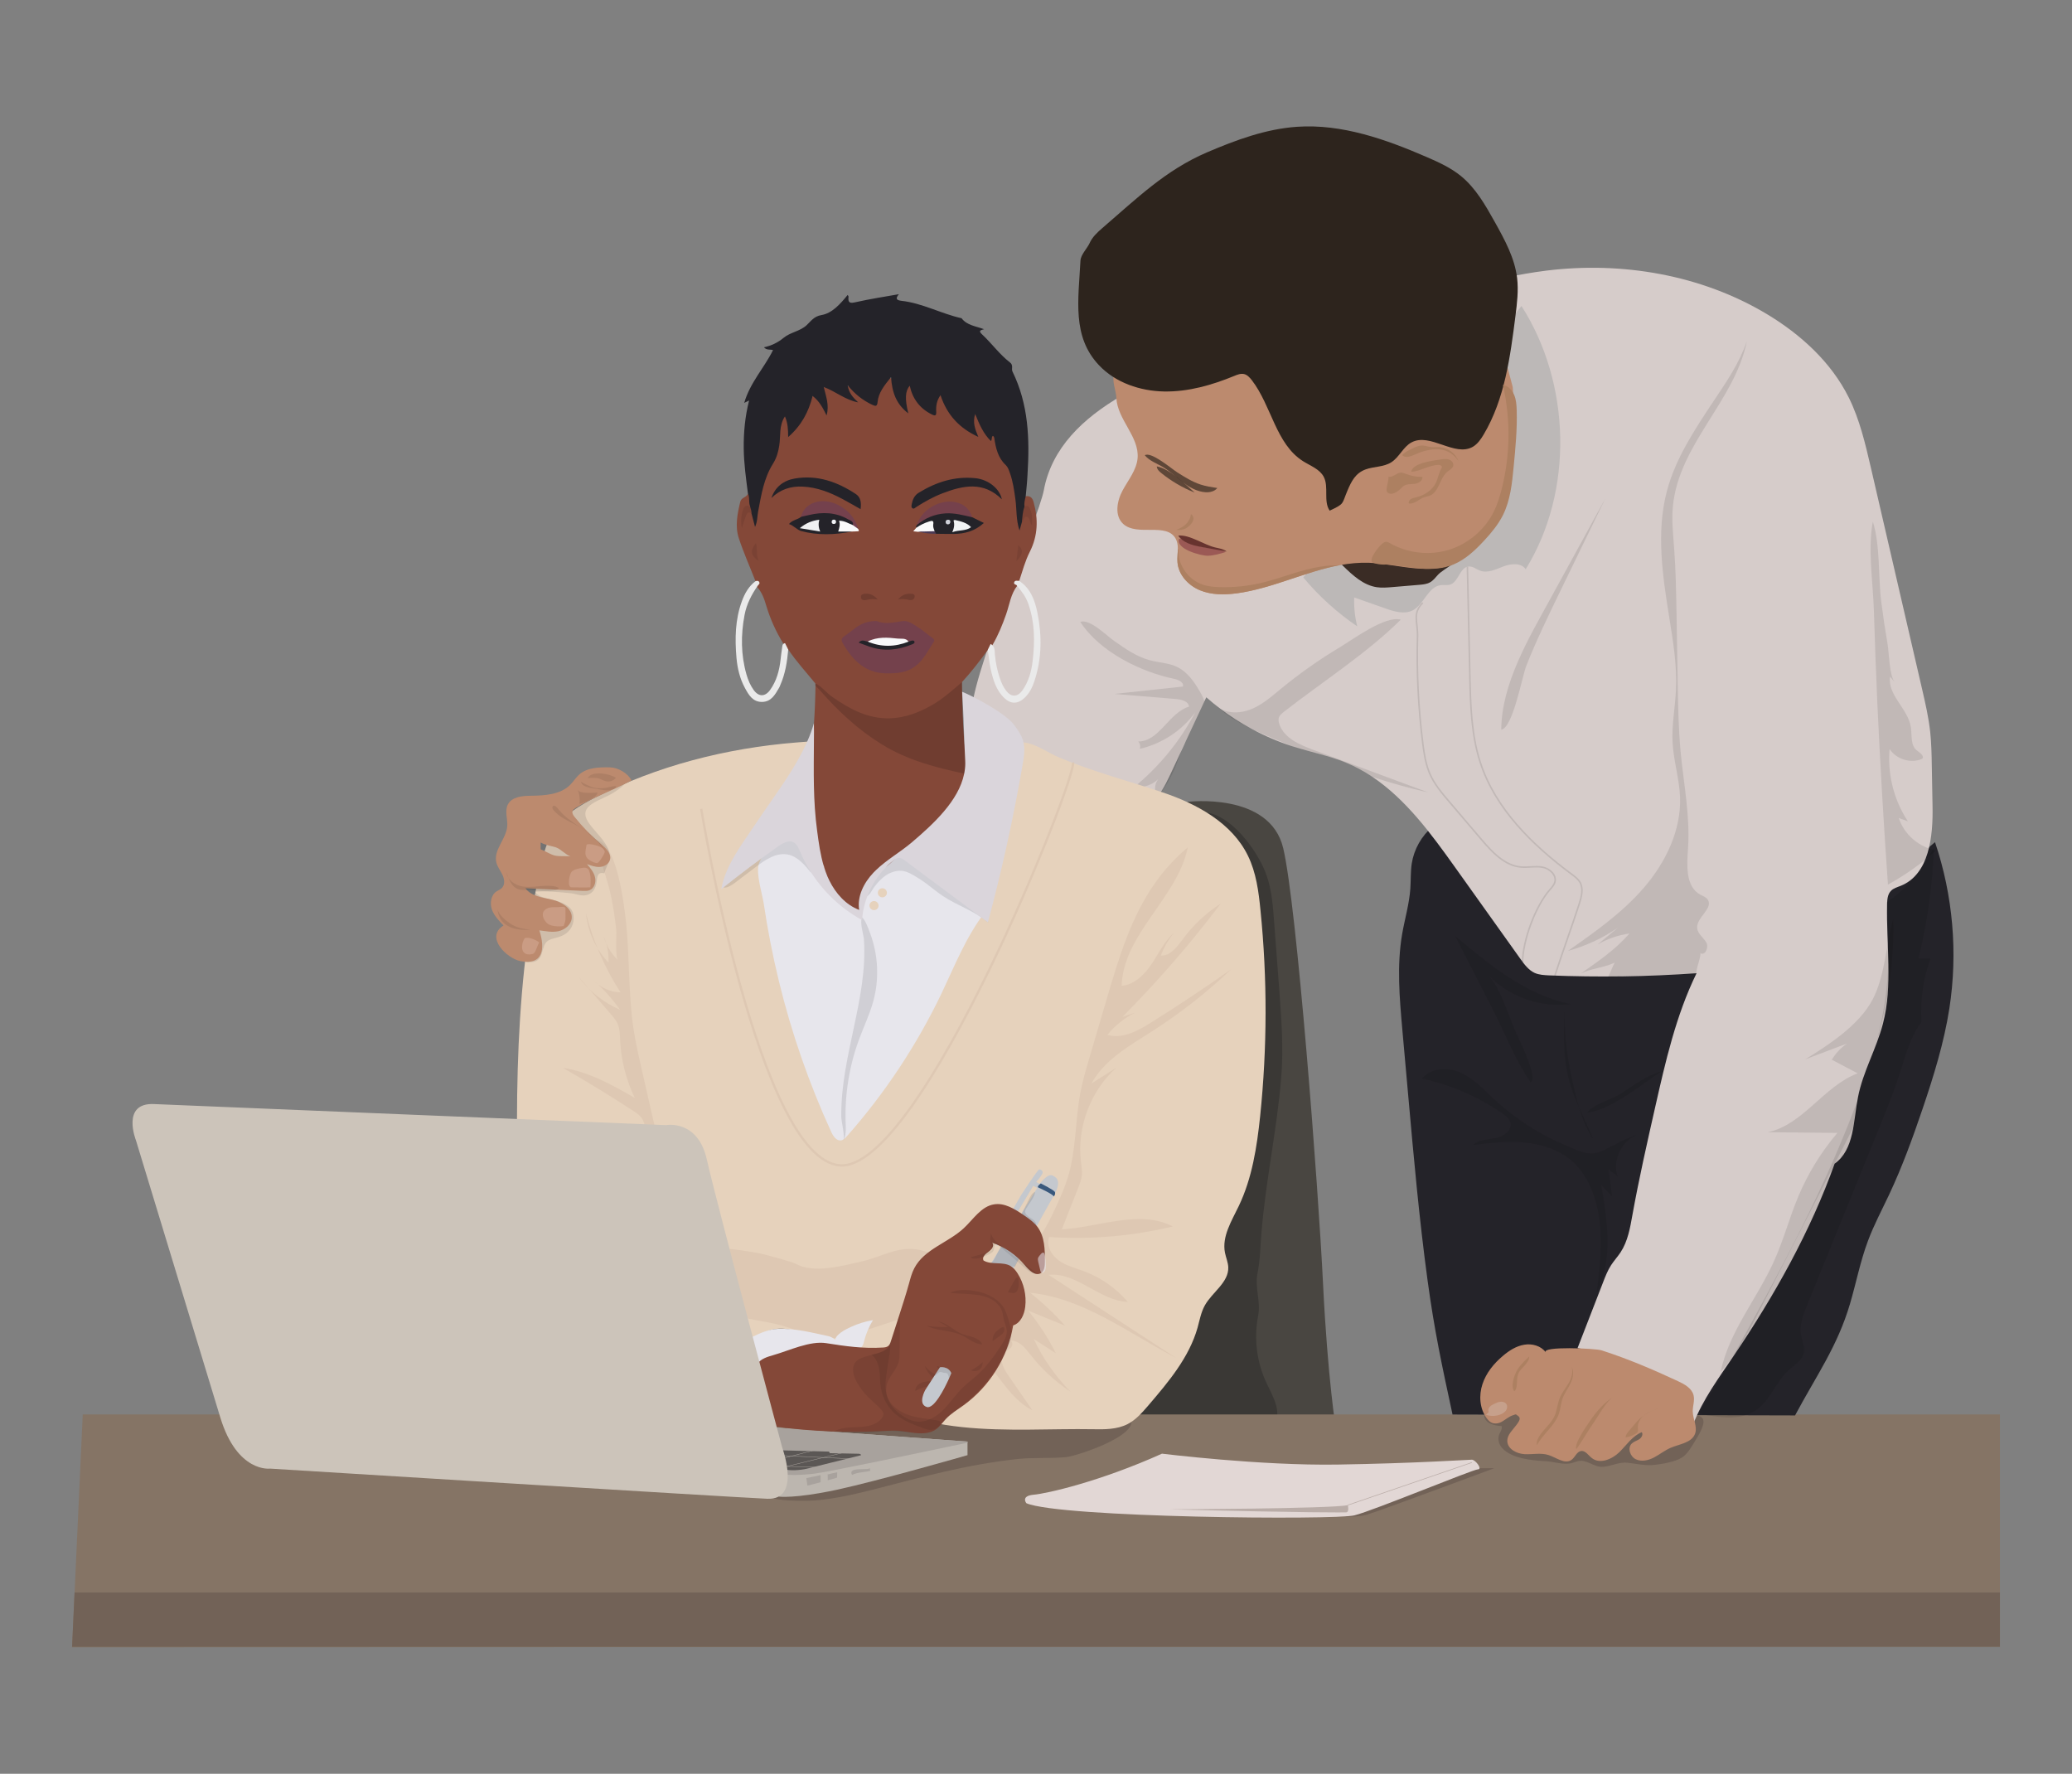 <?xml version="1.0" encoding="utf-8"?>
<!-- Generator: Adobe Illustrator 24.0.1, SVG Export Plug-In . SVG Version: 6.00 Build 0)  -->
<svg version="1.1" xmlns="http://www.w3.org/2000/svg" xmlns:xlink="http://www.w3.org/1999/xlink" x="0px" y="0px"
	 viewBox="0 0 2509.3 2147.7" style="enable-background:new 0 0 2509.3 2147.7;" xml:space="preserve">
<rect x="0" y="0" width="2509.3" height="2147.7" fill="#808080" stroke="none"/>
<style type="text/css">
	.st0{fill:#494641;}
	.st1{fill:#3A3835;}
	.st2{fill:#857465;}
	.st3{fill:#726257;}
	.st4{fill:#E2D7D5;}
	.st5{opacity:0.36;fill:#726257;}
	.st6{opacity:0.36;fill:none;stroke:#726257;stroke-width:0.748;stroke-miterlimit:10;}
	.st7{fill:#242329;}
	.st8{fill:#D6CCCA;}
	.st9{fill:#BC8A6E;}
	.st10{opacity:0.1;}
	.st11{fill:none;}
	.st12{opacity:0.1;fill:none;stroke:#000000;stroke-width:1.862;stroke-miterlimit:10;}
	.st13{fill:#BCB8B7;}
	.st14{fill:#3A2C25;}
	.st15{fill:#2D241D;}
	.st16{opacity:0.65;fill:#2D241D;}
	.st17{fill:#AD8061;}
	.st18{fill:#9B5955;}
	.st19{fill:#67332F;}
	.st20{opacity:0.23;fill:#E7E6EC;}
	.st21{fill:#E6D2BC;}
	.st22{fill:#E7E6EC;}
	.st23{fill:#844838;}
	.st24{fill:#703D30;}
	.st25{fill:#EAEAEA;}
	.st26{fill:#74414C;}
	.st27{fill:#74414D;}
	.st28{fill:#75414C;}
	.st29{fill:#F9F9F9;}
	.st30{fill:#FAFAFA;}
	.st31{fill:#7A4234;}
	.st32{fill:#4B3A55;}
	.st33{fill:#F9F9FA;}
	.st34{fill:#F0F1F2;}
	.st35{fill:#F1F3F6;}
	.st36{fill:#F2F3F4;}
	.st37{fill:#D0D1D9;}
	.st38{fill:#DEC8B3;}
	.st39{fill:#C4C8CE;}
	.st40{fill:#39587C;}
	.st41{fill:#BCB6AF;}
	.st42{fill:#A8A29D;}
	.st43{fill:#5B5755;}
	.st44{fill:none;stroke:#A8A29D;stroke-width:0.466;stroke-miterlimit:10;}
	.st45{opacity:8.000000e-02;}
	.st46{opacity:0.55;fill:#E7E6EC;}
	.st47{fill:none;stroke:#DEC8B3;stroke-width:2.793;stroke-miterlimit:10;}
	.st48{fill:#CCC4BA;}
	.st49{fill:#DAD5DB;}
	.st50{fill:#E6D2BD;}
	.st51{opacity:0.35;fill:#E6BDAD;}
</style>
<g id="BG">
</g>
<g id="Femme">
</g>
<g id="Main">
	<g>
		<path class="st0" d="M1437.9,970.9c0,0,99.7-12.5,116.1,55.9c16.4,68.4,42.6,410.6,48.3,528.1c5.6,113.8,15.5,175.1,15.5,175.1
			l-279.6,0.3L1437.9,970.9z"/>
		<path class="st1" d="M1534.1,1060.5c6.1,17.7,7.5,36.6,8.9,55.2c2,26.9,4.1,53.8,6.1,80.7c2.7,36.3,5.5,72.7,2.5,108.9
			c-5.3,63.2-18.7,123.9-23.9,187.1c-1.4,16.5-1.5,33.1-4.8,49.4c-3.5,17.4,4.2,33.9,0.8,51.3c-5.5,28-1.6,57.7,11,83.3
			c7.9,16,18.8,36.3,7,49.7c-5.7,6.5-38.5,8.4-47,9.9c-38.5,6.5-77.7,9.1-116.8,7.9c-5.5-0.2-11.2-0.5-16.2-2.9
			c-6.1-3.1-10.3-9.1-13.3-15.2c-12.5-25.1-11.3-55-4.3-82.1c7.1-27.1,19.6-52.4,29.5-78.6c26.5-70.2,33.3-146.1,39.4-220.8
			c7.5-92.1,14.2-184.2,20.1-276.4c1.5-24.1-8.6-94,32.8-83.2C1495.8,992.4,1524.9,1033.5,1534.1,1060.5z"/>
		<polygon class="st2" points="100.2,1712.6 2422,1712.6 2422,1993.9 87.3,1994.6 		"/>
		<path class="st3" d="M1797.4,1712c-0.8,11.4,12.2,14.2,21.2,14.7c0.9,5.1-2.6,7.6-3.6,12.1c-1.2,5.4,0.8,10.7,4.3,14.6
			c11.3,12.6,36.5,15,52.4,15.8c8.8,0.4,17.2,3.4,26.2,3.1c5.3-0.2,8.2-1.9,12.9-3.1c11-2.8,19,7.6,30.6,6.8
			c10.3-0.7,19.4-6.2,30-4.9c10.9,1.3,21.6,3.9,33,2.5c9.4-1.1,24.1-3.6,32.4-8.7c6.4-3.9,11.9-13.3,15.7-19.6
			c4-6.8,15.1-23.3,8.4-29c-5.6-4.8-16.9-2.3-23.8-2.3c-38.4,0-76.6,0.2-114.9-1.7c-27.3-1.3-54.4-8.1-81.8-8
			C1826.2,1704.1,1808.8,1706.6,1797.4,1712z"/>
		<polygon class="st3" points="2422,1993.9 87.3,1993.9 90.3,1928.2 2422,1928.2 		"/>
		<path class="st3" d="M1290.9,1764.3c-19.6,1.8-39.3,0.2-58.9,2.3c-62.4,6.8-114.6,21.7-175.5,37.2c-23.4,6-55,13.1-79.1,13.3
			c-31.4,0.2-60.1-0.7-78-26.6c18.6-24.4,55.7-24,80.6-41.9c9.1-6.6,16.4-15.5,25.9-21.6c13-8.4,28.9-10.8,44.3-12.6
			c64.8-7.9,130.2-11.2,195.5-9.8c22.5,0.5,99.5-6.2,118.3,7.1C1394.8,1733.4,1304.9,1763,1290.9,1764.3z"/>
		<path class="st3" d="M1779.6,1777.7h30.1c0,0-143.7,53.5-154.7,56.4c-11,2.9-25.7,2.2-25.7,2.2l146.6-60.1"/>
		<path class="st4" d="M1407.2,1760.1c0,0,118.8,14.7,212.6,13.2c93.8-1.5,158.3-5.9,162.7-5.9c4.4,0,13.2,11.7,7.3,11.7
			c-5.9,0-126.1,49.8-149.5,55.7c-23.5,5.9-356.3,2.9-397.3-14.7c0,0-7.3-8.8,8.8-10.3C1267.9,1808.4,1332.4,1793.8,1407.2,1760.1z"
			/>
		<path class="st5" d="M1416,1827.5c0,0,197.9-0.7,216.3-5.1c0,0,2.2,8.8-2.2,8.8C1625.7,1831.2,1589,1831.9,1416,1827.5z"/>
		<line class="st6" x1="1632.3" y1="1822.4" x2="1782.5" y2="1770.8"/>
		<path class="st7" d="M2173.9,1713.8c25.5-47.8,51.3-83.3,66.6-135.3c7.4-25.2,12.4-51.2,21.6-75.8c7.2-19.4,17-37.7,25.8-56.4
			c15.8-33.6,28.5-68.5,40.4-103.6c13.5-39.8,26-80.1,32.5-121.7c10.4-67.2,4.4-136.9-17.4-201.3c-55.6,48.1-122.5,80.8-188.6,113.1
			c-19,9.3-38.2,18.6-58.7,24.2c-19.3,5.3-39.4,7.1-59.4,8.8c-25.7,2.3-51.3,4.6-77,6.8c-28.5,2.5-58.5,4.8-84.4-7.3
			c-24-11.2-40.9-33.1-56.9-54.3c-27.8-36.8-55.5-73.5-83.3-110.3c-13.5,11.3-22.7,27.6-25.4,44.9c-1.5,10-1,20.2-1.7,30.4
			c-1.3,18.5-6.7,36.5-9.9,54.8c-6.6,38.2-3.2,77.3,0.2,115.9c2.3,26.1,4.7,52.2,7,78.3c6.7,75.3,13.4,150.6,23.6,225.5
			c8.3,61,17.2,102,30.2,162.2L2173.9,1713.8z"/>
		<path class="st8" d="M2302,1072.5c-4.2,1.7-8.9,2.9-12,6.2c-4,4.1-4.5,10.4-4.6,16.1c-1.3,48.5,7.2,98-5.1,144.9
			c-7.9,30.2-24.1,57.8-30.1,88.4c-5.7,28.9-4.4,63.9-28.4,80.9c-29.1,81.9-73.2,160.2-121.9,232.2c-18.1,26.8-37.7,53.2-49.4,83.4
			c-5.5-28.4-27.9-51.2-53.5-64.6c-25.6-13.4-58-22.5-86.5-27.7c10.3-26.6,20.7-53.3,31-79.9c2.7-7,5.5-14.2,9.6-20.5
			c3.5-5.4,7.9-10.2,11.5-15.6c8.8-13.4,11.6-29.7,14.4-45.5c7.9-43.7,17.7-86.9,27.5-130.2c12.5-55.3,25.2-111.2,50.1-162.2
			c-59.4,4.2-119.1,5-178.6,2.6c-5.9-0.3-12.1-0.6-17.5-3c-7.3-3.4-12.4-10.2-17.1-16.8c-26.4-37-52.8-74-79.2-111
			c-28.8-40.4-59.6-82.4-100.2-109.6c-10.1-6.8-20.8-12.6-32.2-17.3c-20-8.2-41.5-12.4-62.1-18.9c-1-0.3-2-0.6-3-0.9
			c-17-5.5-33.5-12.6-49.3-21.2c-13.1-7.1-25.6-15.2-37.5-24.1c-5.8-4.4-11.5-9-17-13.9c-0.8,1.6-1.5,3.3-2.3,4.9
			c-7.4,15.9-14.8,31.8-22.3,47.7l-6.8,14.7c-3.3,7-6.5,14-9.8,21c-5.2,11.1-10.4,22.3-17.7,32c-0.8,1.1-1.6,2.2-2.5,3.2
			c-12,14.5-28.7,24.3-46.3,30.8c-20-41.3-82.9-24.8-93.1-69.5c-13.3-58.7-69.4-4.9-82.7-63.6c-7.3-32.1,80.8-239.5,86.7-271.8
			c18.9-102.5,150.8-143.9,248.7-179.7c43.7-16,89.2-26.7,134.5-37.3c42.1-9.8,84.2-19.7,126.2-29.5c32.8-7.7,65.6-15.3,99-19.5
			c91.7-11.4,187.8,5,267.1,52.5c41.2,24.7,78.2,58.4,99.5,101.4c13.1,26.5,19.9,55.7,26.6,84.5c20.7,89.3,41.3,178.7,62,268
			c4,17.3,8,34.6,9.9,52.3c1.4,13.3,1.7,26.7,1.9,40c0.3,16.5,0.6,32.9,0.9,49.4C2341.2,1012.8,2336.4,1058.6,2302,1072.5z"/>
		<path class="st9" d="M1872,1637.4c-5.7-7.9-16.6-10.9-26.2-9.2c-9.6,1.6-18.2,7.1-25.6,13.4c-11,9.2-20.4,20.7-24.9,34.4
			c-4.5,13.6-3.4,29.5,5.1,41.1c2.1,2.9,4.8,5.6,8.3,6.2c11.1,2,16-9.3,27.2-10.5c6.8,3.3,5.1,6.4,0.6,12.5
			c-4.5,6.1-11.1,11.7-11.1,19.3c0.1,9.8,11.3,15.6,21,16.1s19.8-1.9,29.1,1.1c9.5,3.1,19.8,11.6,27.8,5.7
			c4.3-3.2,6.2-9.8,11.4-10.6c5.3-0.8,8.8,5.2,13.1,8.5c9.6,7.7,24.2,1.6,33.1-6.9c8.8-8.6,15.9-19.8,27.4-24.4
			c1.9,2.8-0.3,6.8-3.2,8.6s-6.4,2.7-8.9,5.1c-5.6,5.3-2.1,15.8,4.9,19.1c7,3.3,15.4,1.3,22.2-2.3c6.8-3.6,12.9-8.6,20-11.6
			c10.8-4.6,25.4-6,29.5-17c3.1-8.6-2.6-17.8-2.8-27c-0.1-6.6,2.6-13.2,1-19.6c-2.1-8.5-10.8-13.3-18.7-17
			c-30.1-14-61.1-27.3-92.7-37.4C1931.8,1632.5,1866.5,1629.8,1872,1637.4z"/>
		<path class="st10" d="M1458.7,849.2c-7.4,15.9-14.8,31.8-22.3,47.7c-2.9,4.5-5,9.5-6.8,14.7c-1.3,3.8-2.6,7.6-3.9,11.3
			c-5.5,15.1-13.5,29.3-23.5,41.9c0,0-0.1-0.1-0.1-0.1c-4.7-6.1-4.2-15.4,0.6-21.3c-7.7,7.3-18.7,10.9-29.2,9.6
			c30.4-24.8,55.7-55.8,74-90.5c-16.1,22.1-40.4,38.1-67.2,44.2c1.2-3,0.4-6.7-1.9-8.9c25.5,0.2,37.2-35,61.6-42.2
			c-0.7-6.5-9-8.6-15.6-9.2c-24.9-2.1-49.8-4.1-74.8-6.2c27.6-3,55.2-5.9,82.8-8.9c1.9-4.7-4.6-8-9.5-9.1
			c-41.3-8.5-91-32.8-114.6-69.2c11.6-4,31.1,16.1,40.8,22.9c13.5,9.5,27.3,19.2,43.3,23.5c11.2,3,23.2,3.2,33.5,8.3
			c11.5,5.7,19.5,16.6,26,27.6C1454.6,839.7,1457.1,844.4,1458.7,849.2z"/>
		<path class="st10" d="M1729.5,959.4c-22.8-5-45.2-11.4-67.4-18.7c-10.1-6.8-20.8-12.6-32.2-17.3c-20-8.2-41.5-12.4-62.1-18.9
			c-1-0.3-2-0.6-3-0.9c-6.9-2.9-13.8-5.7-20.6-8.6c-9.6-4-19.2-8.1-28.6-12.6c-15.3-7.3-29.8-15.8-42.1-27.3c1.5,1.2,3,2.3,4.7,3.2
			c10.9,6,25,5.2,36.8,0.5c13.5-5.4,24.7-15.3,35.9-24.5c22.5-18.6,46.4-35.4,71.4-50.4c16.2-9.7,55.5-39,74.1-33.6
			c-41.8,41.4-95.2,75.3-141.7,111.7c-2.3,1.8-4.7,3.7-5.7,6.4c-1.1,2.8-0.5,6,0.5,8.9c5.9,16.4,24.1,24.3,40.4,30.4
			C1636.3,924.8,1682.9,942.1,1729.5,959.4z"/>
		<path class="st11" d="M2032.7,984.7c0-0.6,0-1.2,0-1.8"/>
		<path class="st10" d="M2074.7,486.5c-22.6,33.9-45.6,68.7-56,108.1c-13.2,50-5.2,102.8,3,153.9c4.6,28.7,9.4,57.6,8,86.7
			c-1,21.4-5.3,42.8-4.1,64.2c1.2,21.9,8.1,43.3,9,65.2c1.7,40.2-17.1,79.1-43.3,109.7s-59.5,54-92.5,77.1c21.5-5.9,42-15.4,60.4-28
			c-8.1,6.7-16.2,13.4-24.3,20.1c11.8-6.8,25-11.3,38.5-13.2c-18.6,20.8-35.9,32.1-58.7,48.3c14.8-6.8,26-6.3,40.8-13
			c-2.8,4.8-5.6,13.2-8.4,18c38.7-4.6,68.7-0.3,107.5-4.9c-1.4-4,5.9-20.6,4.5-24.6c5.8,3.6,10.8-7.1,7.3-13
			c-3.4-5.9-10.2-10.2-11-17c-1.5-13.2,20.5-24.5,12.5-35.2c-2.1-2.9-5.8-4-8.9-5.7c-17.9-9.9-16.1-35.6-14.7-56
			c2.7-39.1-5.3-78.1-9-117.1c-2.5-27.1-3-54.3-3.5-81.4c-0.1-6.4-0.2-12.9-0.3-19.3c-0.4-21.9-0.8-43.8-1.1-65.6
			c-0.5-26.6-0.9-53.2-2.9-79.7c-1.2-16.7-3.1-33.5-1.6-50.2c6.8-75.8,74.8-127.7,89.7-200.9
			C2106.2,440.1,2090.9,462.2,2074.7,486.5z"/>
		<path class="st10" d="M2286.4,1071.1c21-11.6,40.7-25.5,58.5-41.5c-20.7-3.5-38.9-19.2-45.4-39.1c3.7,1.3,7.3,2.6,11,3.9
			c-16.9-25.6-24.8-57-22.1-87.5c8.1,12.5,25.7,17.9,39.4,11.9c3.3-3.2-2.7-7.3-6.3-10.1c-8.1-6.1-5.8-18.5-7.4-28.5
			c-3.4-22.1-28.6-38.8-25.1-61c1.9,2.3,3.8,4.7,5.7,7c-6.7-8.2-6.9-35.4-8.7-46c-2.9-16.8-5.4-33.7-7.6-50.7
			c-4-30.7-1.1-69.3-10.3-97.9c-6.4,33.5,0.3,74,1.3,108.3c1.1,36.9,2.5,73.7,4.1,110.5C2276.9,924,2281.2,997.6,2286.4,1071.1z"/>
		<path class="st10" d="M2186.3,1282.6c16.9-6.4,33.8-12.8,50.6-19.1c-7.5,5.1-13.8,11.8-18.5,19.6c10.4,5.5,20.9,11,31.3,16.5
			c-41,15.4-66,62.3-108.8,71.3c28.1,0.3,56.2,0.5,84.3,0.8c-19.6,23-35.6,49-47.3,76.8c-10.8,25.7-17.9,52.9-29.4,78.3
			c-20.4,45.5-54.6,85.4-64.7,134.3c20.7-22.7,35-50.5,49-77.9c35.5-69.2,70.9-138.5,106.4-207.7c3.5-6.8,7-13.7,8.9-21.2
			c2-8.1,2.1-16.5,3.4-24.7c1.9-12.5,6.6-24.5,10.8-36.4c20.5-57,32.4-120.3,30.5-180.9c-8.5,31-9.9,69-24.9,97.8
			C2251.7,1241,2215,1265,2186.3,1282.6z"/>
		<path class="st10" d="M1890.3,714.2c17.9-36.9,35.9-73.7,53.8-110.6c-22.4,40.8-44.7,81.6-67.1,122.4
			c-25.8,47.1-58.6,102.2-58.9,157.5c14.2-2.4,24.9-63.4,30.5-77.8C1861,774.5,1875.7,744.3,1890.3,714.2z"/>
		<path class="st12" d="M1723.1,729.8c-13.1,13.2-5.9,22.6-6.4,41.1c-1.2,43.2,1,86.5,6.4,129.4c1.6,12.5,3.5,25.1,8.5,36.6
			c5.6,12.9,14.9,23.7,24,34.4c12.9,15.1,25.7,30.2,38.6,45.3c12.9,15.1,27.9,31.4,47.7,33.2c8.7,0.8,17.5-1.4,26.1,0.2
			c8.6,1.6,17.2,9.3,15.1,17.8c-0.9,3.7-3.7,6.6-6.2,9.5c-17.3,19.6-32.7,61.2-33,87.4"/>
		<path class="st12" d="M1777.1,686c1,41.1,2,92.6,3,133.7c0.8,34.7,1.8,69.9,12.4,102.9c18.3,56.7,63.3,100.6,111.1,136.1
			c3.8,2.8,7.6,5.7,9.9,9.7c4.4,7.8,1.7,17.5-1,26.1c-8.3,25.8-21.2,61.1-29.5,86.9"/>
		<path class="st13" d="M1578.3,699.1c18.9,22.7,41,42.7,65.4,59.3c-2.9-11.4-4.1-23.2-3.7-35c12.6,4.4,25.2,8.9,37.8,13.3
			c10.7,3.8,23,7.5,33.1,2.3c13.8-7.2,18.5-28.6,33.9-30.5c3.9-0.5,8,0.5,11.7-0.8c10.1-3.5,11.5-21,22.2-21.8
			c5-0.4,9.2,3.4,13.9,5.1c9.2,3.3,19-1.7,28.2-5.2c9.1-3.5,21.4-4.6,26.9,3.4c58.4-94.4,54.8-225.2-5.1-318.7
			c-36.6,43.9-57.4,98.5-82.1,150c-24.7,51.6-56,103.2-105.2,132.3C1625.9,670.5,1599.9,672.6,1578.3,699.1z"/>
		<path class="st14" d="M1741.4,696c-3,3.3-5.7,7-9.6,9.1c-3.9,2.2-8.5,2.6-12.9,3c-11.1,0.9-22.2,1.9-33.3,2.8
			c-6.1,0.5-12.2,1-18.2,0.1c-16.3-2.4-29.2-14.4-41-25.9c-2.5-2.4-5.1-5.1-5.8-8.5c38.7-6.6,77.7-11.8,116.9-15.4
			c9.5-0.9,36-8.4,34.9,6.1C1771.5,678.2,1748.2,688.5,1741.4,696z"/>
		<path class="st9" d="M1825.2,590.1c-9,32.6-28.9,72.1-59.5,89.6c-32.5,18.6-73,3-107.7,1.7c-11.9-0.4-23.7,0.7-35.3,2.9
			c-41.8,7.7-82.1,28.3-124.7,34.1c-15.1,2-30.9,2.1-44.9-3.7c-14-5.8-25.9-18.6-27.1-33.8c-0.5-5.6,0.5-11.5,0.4-17
			c0-4.1-0.6-8.1-2.6-11.7c-11.1-20.1-46.7-2.3-63.6-17.9c-10.7-9.9-7.6-27.6-0.7-40.4c6.9-12.8,16.9-24.7,18.2-39.1
			c2.2-26-24.4-46.7-25.7-72.8c-0.5-10.4-6-20.5-2.4-30.3c13-35.4,36.9-73,67.8-94.5c14.7-10.2,32-16,49.3-20.7
			c80.1-21.7,165.7-22.9,246.5-3.5c21.1,5.1,42.6,12,58.1,27.1c10.5,10.3,17.3,23.5,24,36.6c11.9,23.2,17.5,21.3,29.4,44.5l7.3,27.4
			C1834.9,509.3,1836,550.6,1825.2,590.1z"/>
		<path class="st15" d="M1610.3,618.3c-7.9-11.6-0.7-28.5-7.2-41c-4.9-9.3-16-13.2-24.9-18.8c-33.2-20.9-38.2-67.1-62.2-98.2
			c-2.5-3.2-5.5-6.5-9.4-7.4c-4-0.9-8.1,0.7-11.9,2.3c-27,11.1-55.6,19.3-84.8,18.8c-29.1-0.5-59-10.6-79-31.8
			c-32.8-34.7-24.9-79.1-22.4-126.7c0.4-7.2,8.1-14.6,11.1-21.2c3.2-7.2,9.2-12.8,15.2-18c41.7-35.8,76.6-70.3,127.1-91.9
			c34.9-14.9,71.1-28.3,108.9-30.9c54.4-3.7,107.6,15.2,157.6,36.9c14.3,6.2,28.6,12.8,40.7,22.6c18.1,14.7,29.9,35.6,41.3,56
			c11.9,21.4,24,43.4,26.9,67.7c1.8,15.2-0.1,30.5-2,45.7c-6.3,49.6-13,100.8-38.5,143.7c-3.4,5.7-7.3,11.4-13,14.8
			c-22.2,12.9-51.8-17.5-74.5-5.2c-10.1,5.5-14.7,17.9-24.5,24.1c-9.2,5.8-21,4.9-31.1,8.6c-12.3,4.6-17.1,14.4-21.9,25.7
			C1624.8,610.4,1628.9,609.6,1610.3,618.3z"/>
		<path class="st16" d="M1425.8,572c8.9,5.6,17.9,11.3,27.9,14.6c6.6,2.2,13.6,3.2,20.5,4.3c-3.2,4.1-9,5.4-14.2,5.1
			c-10.2-0.6-19.6-6-27.7-12.2c-8.1-6.2-15.6-13.4-24.4-18.6c-7.2-4.2-16.1-7.3-21.5-14C1394.1,546.4,1418.3,567.2,1425.8,572z"/>
		<path class="st17" d="M1442.3,622.5c2.5,1.2,3.5,4.5,2.8,7.2c-0.7,2.7-2.6,4.9-4.6,6.8c-1.5,1.4-3.2,2.7-5.1,3.6
			c-3.3,1.5-7.4,2.1-10.8,1.3C1433.4,638.4,1441.1,632.5,1442.3,622.5z"/>
		<path class="st18" d="M1462.7,672.9c7.5-0.2,14.8-2.4,22-4.6c-10.8-5-23.4-4.4-34.9-7.5c-7.2-1.9-14.7-7.8-21.8-8.6
			C1423.1,664.8,1454.8,673.1,1462.7,672.9z"/>
		<path class="st19" d="M1452.9,661.9c10.9,2,21.8,3.9,32.7,5.9c-3.8-3.1-9-3.8-13.8-4.9c-13.6-3.1-31.2-15.9-44.9-14.4
			C1432,656.7,1443.9,660.2,1452.9,661.9z"/>
		<path class="st17" d="M1674.2,658.1c1.2-0.9,2.4-1.8,3.8-2c2-0.3,3.9,0.8,5.7,1.8c21.4,12.1,47.9,15,71.3,7.7
			c23.5-7.3,43.7-24.7,54.4-46.8c3.9-8,6.5-16.4,8.8-25c10.9-41.6,11.5-85.9,1.9-127.9c6.2,1.2,11.1,6.3,13.6,12.2
			c2.5,5.8,2.9,12.3,3.1,18.6c0.7,22.9-1.5,45.8-3.7,68.6c-1.9,19.9-4,40.4-12.9,58.3c-5.7,11.4-13.9,21.3-22.5,30.6
			c-10.8,11.7-22.6,23-37.3,29.2c-24.5,10.4-51.8,3-77.3,0.3c-5.3-0.6-10.2,1-20.1-2.2C1655.6,678.9,1670,661.3,1674.2,658.1z"/>
		<path class="st17" d="M1745.7,556.2c3.2-0.5,6.6-0.8,9.6,0.4c3,1.2,5.5,4.5,4.6,7.6c-0.8,3-4,4.6-6.5,6.5
			c-6.8,5.2-8.9,14.4-13.4,21.7c-2,3.2-4.6,6.2-8.1,7.6c-2.2,0.9-4.6,1.2-6.8,1.9c-6.6,2.3-12.2,8.9-19,7.7c-0.5-2,0.8-4.2,2.5-5.3
			c1.8-1.1,3.9-1.5,5.9-2c10.3-2.4,20.2-8.6,24.7-18.2c2.5-5.4,3.2-11.5,6.2-16.6c0.4-0.7,0.9-1.4,0.8-2.2c-0.1-1.8-2.5-2.4-4.3-2.4
			c-11.5,0.3-21.7,7.8-32.8,8.3C1710.6,560.3,1737,557.5,1745.7,556.2z"/>
		<path class="st17" d="M1696.1,591.9c1.2-1.2,2.4-2.5,3.8-3.5c3.8-2.6,8.9-2,13.5-2.6c4.6-0.6,9.8-3.8,9.2-8.4
			c-6.8,0.1-13.7-1.1-20-3.6c-1.9-0.7-3.8-1.6-5.8-1.6c-5.7,0.1-10.6,7-15.8,4.7c2.5,1.1-3.9,16.1-0.9,19.1
			C1684.7,600.7,1692.5,595.5,1696.1,591.9z"/>
		<path class="st17" d="M1721.1,547.3c9.2-3,19.2-4.8,28.4-2c7,2.1,13.2,7,16.9,13.4c-3.4-9.7-13.1-16.9-23.4-17.4
			c-3.5-0.2-7,0.4-10.4-0.1c-3.5-0.4-6.9-1.8-10.4-1.8c-4,0-7.8,1.7-11.3,3.5c-4.4,2.2-9.8,4.4-12.7,8.1
			C1703.1,557,1714.9,549.2,1721.1,547.3z"/>
		<path class="st17" d="M1622.7,684.2c-41.8,7.7-82.1,28.3-124.7,34.1c-15.1,2-30.9,2.1-44.9-3.7c-14-5.8-25.9-18.6-27.1-33.8
			c-0.5-5.6,0.5-11.5,0.4-17c1.4,3.1,0.8,9.2,1.7,12.7c1.2,4.8,3.2,9.4,5.9,13.5c5.4,8.3,13.4,14.9,22.8,18
			c6.5,2.1,13.5,2.7,20.3,2.9c17.2,0.5,34.4-1.3,51.2-5.3c24.3-5.8,47.5-16.1,72.3-19.7C1607.9,684.8,1615.3,684.4,1622.7,684.2z"/>
		<path class="st16" d="M1406.3,572.7c12.2,9.9,25.9,17.9,40.5,23.7c-11.6-10.2-30.6-29-45.9-31.7
			C1401.3,568.3,1403.4,570.4,1406.3,572.7z"/>
		<path class="st11" d="M1832.1,1318.5c-13.4-21.6-23-45.4-36.9-66.6c-22.4-34.2-56.2-60.8-94.7-74.7
			c38.7,25.6,62.4,67.9,88.3,106.4c21.6,32.3,49.9,69.3,88.1,82.5c-3.5-7.6-15.7-12.9-22-18.8
			C1846,1338.9,1838.6,1328.9,1832.1,1318.5z"/>
		<path class="st10" d="M1762.2,1133.2c41.9,35.3,86.2,71.7,139.9,82.5c-36.3,4.8-74.6-8.7-99.9-35.3c14.8,15.6,23.9,47.2,32.4,66.8
			c4.1,9.5,29.4,59.5,19,63.1c-18.3-26.3-30.9-59.1-45.6-87.7C1792.8,1192.8,1777.5,1163,1762.2,1133.2z"/>
		<path class="st10" d="M1963.2,1324c15.9-10.5,31.5-22,49.8-27.2c-16.8,10.7-32.4,23.2-49.5,33.5c-12.4,7.5-26.7,15-41.2,17
			C1928.3,1337.5,1952.7,1330.9,1963.2,1324z"/>
		<path class="st10" d="M1809.3,1330.8c-12.5-11.7-24.4-24.7-40-31.8c-15.6-7.1-36.4-6.4-47.2,6.9c34.7,7.6,67.9,22,97.2,42.1
			c4.3,2.9,8.7,6.4,9.9,11.4c2.1,9.4-8.4,16.8-17.9,18.6s-20.2,1.7-27.2,8.3c20.6-2.4,41.4-4.8,62.1-2.9
			c20.7,1.9,41.5,8.5,57.2,22.1c11.4,9.9,19.5,23,25,37.1c15,38.4,10.3,81.3,5.4,122.3c20-39.4,12.9-86.4,5.4-129.9
			c4.4,4.5,8.8,9,13.2,13.5c-1.5-10.9-2.9-21.8-4.4-32.6c3.7,2.8,7.3,5.7,11,8.5c-6.9-20.3,5.7-45,26.1-51.3
			c-16.7,5.2-29.8,13.3-45.2,20.6c-14.9,7-28-0.2-42.8-6.5C1864.8,1373.8,1834.9,1354.6,1809.3,1330.8z"/>
		<path class="st10" d="M1894.7,1218.4c-0.6,28.6-2.2,55,4,83.3c6.2,28.5,20.4,51.5,30.9,77.8c-14.7-20.9-21.5-53-26.9-77.8
			C1896.9,1274.4,1894.2,1246.4,1894.7,1218.4z"/>
		<path class="st10" d="M2284.8,1092.4c2.5,36.9,3.7,74-0.8,110.7c-4.8,39.5-16.2,77.9-29.4,115.3c-41,115.8-100.7,224-160.1,331.5
			c-11.3,20.4-25.1,41.4-37.2,61.4c23.5,5.1,50.1,9.6,69.8-4.2c17.1-11.9,23.7-34.3,39.2-48.2c7.1-6.4,16.5-11.9,18.3-21.2
			c1.3-6.9-2.1-13.8-3.4-20.8c-2.3-12.6,2.6-25.2,7.5-37.1c28.9-71.1,57.9-142.3,86.8-213.4c9-22.1,18-44.2,25.3-66.9
			c6.9-21.5,12.6-44.1,26.2-62.1c-1.3-26.3,1.5-51.9,11-76.5c-4.9-0.2-9.7-0.3-14.6-0.5c10.8-44,17.1-89.1,18.7-134.4
			C2328.4,1052.2,2309.7,1076.3,2284.8,1092.4z"/>
		<path class="st20" d="M1803,1709.7c-1.1-1.9-0.5-4.5,1-6.2c1.5-1.7,3.5-2.7,5.6-3.7c2.5-1.2,5-2.4,7.8-2.6
			c2.7-0.2,5.8,0.8,7.1,3.2c1.3,2.2,0.8,5.1-0.5,7.2c-1.4,2.1-3.6,3.6-5.9,4.6c-5.8,2.6-12.5,2.9-18.5,0.8"/>
		<path class="st17" d="M1954.2,1691c-9.2,5.9-17.5,21.9-23.7,30.8c-7.6,10.7-13.8,22.4-21.5,32.9c-2.9-7.1,12.8-28.4,16.9-34.7
			C1933.5,1708.8,1942.7,1698.4,1954.2,1691z"/>
		<path class="st17" d="M1979.1,1725.1c7.6-10,18.7-17.2,30.9-20.1c-6.2,1.9-12.5,3.8-17.8,7.6c-5.2,3.8-9.2,10-8.7,16.5
			c0.1,1.5,0.5,3-0.1,4.4c-0.6,1.4-2,2.3-3.4,3c-3.4,1.8-7.5,3.6-11.3,3.8C1968.7,1735.6,1976.3,1728.9,1979.1,1725.1z"/>
		<path class="st17" d="M1868.7,1732.8c4.8-5.8,10.5-11,13.7-17.8c3.3-7,3.6-15.1,6.5-22.3c2.6-6.5,7.3-11.9,10.8-18
			c3.5-6.1,5.9-13.5,3.5-20c3.5,6.2,1.8,14.1-1.3,20.5c-3.1,6.4-7.6,12.2-9.8,18.9c-1.9,5.7-2.2,11.8-4.1,17.5
			c-5.1,14.8-19.5,24.6-26.7,38.3C1859.9,1744.1,1865.1,1737.1,1868.7,1732.8z"/>
		<path class="st17" d="M1837,1675.3c0.3-4.1,0.2-8.4,1.8-12.2c1.6-3.8,4.9-6.7,7.7-9.8c2.8-3.1,5.5-6.7,5.5-10.9
			c-5.8,5.5-11.8,11-15.5,18.1c-3,5.6-7.1,18.8-2.6,24.1C1836.5,1682.5,1836.8,1678.5,1837,1675.3z"/>
		<path class="st21" d="M1526.1,1351.5c-3.9,37.3-9.7,75-25.9,108.8c-8.6,18-20.6,36.8-16.7,56.5c1.2,5.9,3.7,11.5,4,17.5
			c0.7,18.5-19.4,30.2-28.4,46.3c-4.6,8.3-6.3,17.9-8.8,27c-10.2,36-35.2,65.6-59.5,94c-7.5,8.7-15.2,17.6-25.4,22.8
			c-12.7,6.4-27.6,6.4-41.8,6.1c-97.1-1.8-226.5,16-298.8-63.3c-12.4-13.6-23.1-28.9-37.1-40.9c-14-12-32.6-20.4-50.7-16.8
			c-42.6,8.5-51.3,72.2-91.7,88.4c-16.6,6.6-35.3,3.7-52.9,0.6c-56.6-9.8-120.9-25.1-147.4-76c-12.8-24.6-14-53.4-14.9-81.1
			c-5.5-163.9-10.9-329.8,24.2-490c3.7-17.1,8.2-34.6,18.2-48.9c11.6-16.5,29.7-27.2,47.6-36.5c75.7-38.9,159.3-60.1,244.3-67
			c4.3-0.4,8.6-0.7,12.9-1c2.2-0.1,4.4-0.3,6.6-0.4c0.5,0,1.1-0.1,1.6-0.1c12-0.6,24-1,36-1.1c13.1-0.1,26.1,0.1,39.1,0.5
			c1.5,0.1,3,0.1,4.5,0.2c4.9,0.2,9.8,0.5,14.8,0.8c29.3,1.7,58.7,5,88,5.3c0.1,0,0.2,0,0.3,0c15,0.1,29.9-0.5,44.8-2.4
			c8.6-1.1,17.3-2.7,26-1.9c0.1,0,0.3,0,0.4,0c15.7,1.7,28.8,12.2,43.4,18.3c41.7,17.5,83.3,28.2,125.1,42.2
			c41.8,14,84.1,37.1,103.4,76.7c10,20.4,13,43.5,15.2,66.1C1534.9,1184.9,1534.7,1268.6,1526.1,1351.5z"/>
		<path class="st22" d="M1006.6,1370.4c2.4,5.3,6.6,11.5,12.3,10.3c2.8-0.5,4.8-2.8,6.7-4.9c46.1-52.1,84.8-110.6,114.8-173.3
			c15.9-33.4,29.6-68.3,52.1-97.6c-7.6-29.7-36.6-64.5-66.4-71.2s-61,11.9-91.4,15.2c-30.4,3.3-41.9-30.6-70.9-40.4
			c-14.7-4.9-39.9,22.7-44.8,37.6c-3.8,11.5,4.1,35.8,5.9,47.8c4.7,31.8,10.9,63.4,18.5,94.6
			C958.6,1250.9,979.8,1311.9,1006.6,1370.4z"/>
		<g>
			<path class="st23" d="M987.4,827.5c-11.1-13.6-23-26.5-32.8-41.1c-3.3-1.1-4-4.5-5.8-6.9c-9-14.5-16-30-20.9-46.4
				c-2.4-8.1-5.1-15.9-10.9-22.2c-0.8-2.3-0.1-5.1-2-7.1c-6.8-17.4-14.5-34.6-20.3-52.3c-4.7-14.5-1.7-29.3,1.8-43.9
				c1.3-5.5,7.5-5.1,9.1-9.6c6.2,3.7,3.9,9.6,3.9,14.9c-9.6,4.5-9.7,13.6-10.7,22.1c0.5-1.7,0.1-3.7,0.6-5.7
				c0.6-2.3,1.4-4.5,2.6-6.5c2.3-3.6,5.2-5.2,9-1.8c3,3.6,2.9,8.1,3,12.3c3.1-23.5,5.4-47.6,17.7-68.4c7.6-12.9,9.9-26.2,10.6-40.4
				c0.3-5.9,1.4-11.4,3.8-16.7c0.9-1.9,1.9-4.2,4.3-4.1c2.3,0.2,3,2.7,3.7,4.6c1.6,4.4,2.1,9.1,2.9,14.6
				c10.7-9.1,16.8-20.4,21.4-32.7c0.8-2.2,1.3-4.5,2.3-6.7c2.1-4.5,5.2-5,8.7-1.8c4.7,4.2,8.1,9.5,10.7,15.8
				c-0.2-7.8-1.9-14.9-3.5-22.1c-0.5-2.2-1.6-4.8,0.6-6.6c2.1-1.7,4.5-0.4,6.7,0.5c9.4,4,17.9,9.9,28,13.8c-2.7-2.9-4.8-5.8-5.9-9.1
				c-0.7-2.2-1.6-4.9,1-6.3c2.2-1.2,4,0.7,5.3,2.2c5.8,6.6,12.9,11.5,20.4,15.8c4.6,2.6,7.2,2.9,8.6-3.5c1.6-7.8,6.2-14.4,11-20.7
				c1.5-2,3.3-4.5,6.4-3.6c2.9,0.9,3.5,3.8,3.7,6.4c0.7,11.2,5.7,20.6,13,29.5c-0.3-7.5-1.1-14.6,0.8-21.5c0.7-2.8,1.4-6.3,4.8-6.5
				c3.2-0.2,3.6,3.4,4.4,5.8c3,9.9,9.1,17.6,17.1,23.9c6.3,4.9,7.9,4.2,9.1-3.5c0.5-2.9,1-5.7,2.1-8.4c1-2.5,2.2-5.2,5.2-5.2
				c2.9,0,3.6,2.8,4.4,4.9c3.2,8.5,8.1,15.7,13.9,22.6c6.2,7.4,13.7,12.9,23,18.2c-1.4-5.7-3.2-10.5-3-15.6c0.1-2.8-0.2-6.4,3.4-7.1
				c3.3-0.6,4.2,2.6,5.1,5c2,5.4,4.8,10.5,8,15.3c2,3,2.6,8.3,8.9,5.4c2.1-0.9,3.8,2.5,4.1,4.9c1.4,12.4,7.5,22.5,14.8,32.4
				c5.9,7.9,7.1,17.9,8.9,27.5c2.4,13.1,3.3,26.5,3.8,39.8c0.8-0.6-0.7,6.6,1.7,0.4c0.6-1.2,1.2-2.3,1.9-3.4
				c1.4-2.2,2.8-4.9,5.9-4.4c3.3,0.5,4.7,3,5,6.1c-0.5-7.3-2.6-13.8-9.2-18c-1.4-4.5-1.5-8.7,3-11.6c5.6-0.7,8,2.5,9.3,7.3
				c5.7,20.5,5.2,40.5-4.6,59.9c-5.7,11.2-8.9,23.3-12.8,35.1c-1.6,1.7-2.8,3.5-2.4,6c-8,10.2-9.4,22.9-13.5,34.6
				c-4.5,12.8-9.6,25.3-16.4,37c-1.4,2.3-2.4,5.1-5.5,5.8c-9.9,13.6-20.1,26.9-31.5,39.3c-2.6,7.4-9.3,11.2-14.9,15.8
				c-21.4,17.4-45.3,29.6-73.4,30.4c-26.7,0.8-49.1-11.5-70.1-26.3C999.3,840.7,992.6,834.9,987.4,827.5z"/>
			<path class="st7" d="M1242.2,600.9c-1,4.1-2.1,8.2-1.5,12.5c3.3,7.1-1.6,12.8-3.2,19c-0.9,3.3-1.9,6.7-2.8,10
				c-4.3-12.6-3.3-25.4-5-37.9c-1.5-10.9-3-21.8-6.8-32.2c-1.1-3.2-2.4-6.8-4.7-9c-9.7-9-12.3-20.8-14.1-33.1c-0.1-0.7-0.6-1.4-1-2
				c-0.1-0.2-0.4-0.3-0.7-0.4c-2.1,1.4-0.5,4-2.4,6.2c-9-8.8-13.9-20-19-32.7c-3.3,10.3-0.1,18.4,3.8,27.7
				c-23.1-10.6-37.9-26.7-45.8-50.5c-4.6,6.4-5.6,13-5.2,20c0.3,4.9-1.3,5.3-5.3,3.3c-14.6-7.2-23.3-18.9-26.8-34.8
				c-5.5,6.8-6,15.7-1.7,33.5c-14.4-10.9-19.7-25.2-20.9-43.9c-8.4,10.4-15.2,18.9-16.3,30.2c-0.5,5.4-2.4,5.2-6.3,3.4
				c-11.3-5.3-20.9-12.6-29.9-23.7c1.4,9.6,6.5,14.8,12.7,20.7c-15.9-3-27.2-13.3-41.7-18.6c2.7,11.4,7,22,3.4,34.4
				c-4.4-8.9-8.5-17.1-16.9-23.6c-4.8,19.4-13.6,35.9-29.6,49.8c0-9.5-0.5-17.3-3.9-25c-7.5,11.1-5,23.7-6.9,35.4
				c-1.2,7.9-3.3,15-7.6,21.9c-11.1,17.7-14.2,38-18,58c-1.1,5.8-0.7,11.9-3.7,18.5c-1.6-6.3-3-11.5-4.4-16.7
				c-0.8-2.7-4-4.9-1.5-8.1c-2.2-5-0.2-10.7-2.7-15.6c-2.3-18.2-4.9-36.3-5.1-54.7c-0.2-19.4,1.6-38.6,6.5-58
				c-1.9,0.9-3.2,1.6-5.9,2.9c7.1-24.6,24.1-42.2,34.9-63.9c-3.2-1.1-7.8,0.4-11-3.4c8.9-1.9,16.8-5.7,23.7-11.4
				c8.3-6.9,19.7-7.8,27.9-15.3c5.1-4.7,8.7-10.7,17.9-12.3c13.1-2.2,22.7-13.2,31.9-24.4c0.4,0.9,1.1,1.5,1,2.2
				c-0.9,7.8,2.1,8.1,9,6.5c16.8-3.8,33.9-6.4,52-9.6c-4.7,5.6-2.6,7.3,3,8c25.5,2.8,48.1,15.6,72.9,21.1
				c6.5,8.6,16.9,9.5,27.3,13.3c-5.8,1.4-6.3,2.6-2.4,6.3c11.7,10.9,21,24.1,33.7,33.9c4.6,3.5,1.4,7.6,3.1,11.1
				c19.4,39.5,20.9,81.6,18.2,124.3C1244,583.2,1243,592,1242.2,600.9z"/>
			<path class="st23" d="M1215.8,1001.1c-19,6.6-17.9,12.5-37.7,16.3c-23.5,4.5-56.4,5.2-84.1,15.2c-9.9,3.6-15.7,16.1-25.4,18.7
				c-4,1.1-13.2,19.8-17.2,20.6c-9.5,1.9-4.3,34.1-13,33.5c-10.7-0.7-33.9-33-43-37.5c-1-0.5,3.3-18.7,2.3-19.2
				c-7.1-3.8-13.9-8.5-20.6-13.4c-3.1-2.3-1.1-8.6-4.2-10.9c-4.4-3.2-10.5-10.7-15-13.8c-9.1-6.2-21.9-3.5-32.4-7.2
				c-3.4-1.2-6.6-3.3-10.4-3.2c20.6-10.1,36.3-23.4,47.6-39.6c12.3-17.7,19.3-38.8,21.5-63.2c0.1-1.2,0.2-2.4,0.3-3.7
				c0.5-6.1,0.9-12.2,1.3-18.2v0c1-15,1.6-30,1.8-45c1,0,1.9,0.2,2.7,0.6c2,0.9,3.3,2.7,4.9,4.3c2.3,2.4,4.6,4.7,6.9,7
				c13.4,13.7,27,27.2,42,39.3c6.9,5.6,14.1,10.7,21.4,15.2c31.2,19.4,65.9,30.1,102.3,37c0.2,0,0.3,0.1,0.5,0.1
				c2.2,0.4,4.4,0.3,6.6,0.2C1184.8,965.6,1187.3,986.6,1215.8,1001.1z"/>
			<path class="st24" d="M1174.6,934.2c-0.5,3.3-2.7,3.4-5.3,2.8c-35.4-7.4-70.3-16.5-101.5-35.8c-28.5-17.6-52.8-40.1-74.7-65.3
				c-1.7-2-3.7-3.7-5.6-5.5c0-1,0-2,0-3c7.8,3.9,13,11.1,20,16.1c21.3,14.9,43.6,27.1,70.6,26.2c18.1-0.6,34.7-6.9,50.3-15.8
				c13.5-7.7,24.9-18,36.6-28c0.4,24.9,0.6,49.7,3.1,74.5C1169.2,911.9,1171.6,923.1,1174.6,934.2z"/>
			<path class="st25" d="M1230.9,708.3c-1.5-0.6-3.3-1.2-2.7-3.1c1-3.1,3.8-1.7,5.9-2c14,9.2,19.2,23.5,22.3,38.9
				c5.6,27.9,5.3,55.5-3.7,82.7c-2.6,7.8-6.2,15-12.4,20.6c-7.8,7.1-16.1,7.2-23.8,0c-10.2-9.6-13.9-22.5-16.8-35.6
				c-1.7-7.6-2.3-15.5-3.4-23.2c1.1-2.3,2.3-4.6,3.4-6.9c5.5,2.8,4.8,8.3,5.2,13c0.9,10,2.9,19.7,6.2,29.1c1.7,5,3.8,9.8,7,14
				c6.4,8.7,14.2,8.6,20.4-0.3c7.3-10.6,10.7-22.8,12.1-35.4c2.7-23.1,2.7-45.9-5-68.3C1242.6,722.7,1237,715.5,1230.9,708.3z"/>
			<path class="st25" d="M915.1,703.6c1.5-0.3,3.1-0.8,4.2,0.9c1.4,2.2-0.5,3.2-1.6,4.6c-7.5,10.8-13.5,22.3-16,35.5
				c-4.6,24.3-4.5,48.4,2.4,72.3c1.9,6.6,4.6,12.9,8.6,18.5c6,8.4,13.7,8.5,19.8,0.2c7.9-10.9,11.3-23.5,12.8-36.7
				c0.5-4.7,1.1-9.4,1.8-14c0.3-2.5,0.2-5.5,3.6-6.2c1.3,2.6,2.6,5.2,3.9,7.8c-1.3,14.6-3.5,29.1-9.5,42.7c-0.5,1.2-0.9,2.5-1.6,3.6
				c-4.8,8.2-9.4,16.9-20.6,17.1c-11.3,0.1-16.2-8.5-20.7-16.8c-6.2-11.4-9.2-24-10.3-36.8c-2-23.1-1.6-46,6.5-68.2
				C902,718.3,906.8,709.8,915.1,703.6z"/>
			<path class="st26" d="M1061.8,752c8.7,3.9,19.6,2,30.7,0.1c7.1-1.3,13,3.5,18.7,7c6.2,3.8,11.6,8.8,17.6,13
				c2.2,1.6,3.6,2.9,1.7,5.6c-6.8,10.1-11.8,21.2-22,29c-10.7,8.1-22.6,8.6-34.8,8.6c-25.6-0.1-40.9-15.7-52.8-36
				c-2.2-3.7-2.4-6.3,1.8-9.1c9-6,16.5-14.3,27.7-17C1053.4,752.6,1056.3,751.8,1061.8,752z"/>
			<path class="st7" d="M1213.3,604.6c-22.1-22.1-46.9-16.9-71.9-7.3c-11.2,4.3-21.8,10.2-31.9,16.7c-1.2,0.8-2.5,2.4-4.1,1.6
				c-2-1-1.6-3.2-1.3-4.9c1.1-5.8,3.3-11,8.7-14.2c21.1-12.9,43.6-20.1,68.5-17.5C1196.9,580.6,1210.7,591.6,1213.3,604.6z"/>
			<path class="st7" d="M934.2,603c4.6-13.6,14.9-21.3,28.3-23.6c27.2-4.7,51.6,4,74,18.8c6,4,6.7,10.6,5.7,18.3
				c-8-4.5-15.2-8.8-22.5-12.6c-14.9-7.9-30.5-13.9-47.5-14.7C957.7,588.4,944.9,592.6,934.2,603z"/>
			<path class="st7" d="M1031.2,643.7c-20.4,3.9-40.8,4.7-60.9-0.7c-5.1-1.4-8.9-6.6-14.8-8.5c4.2-5,10.2-5.2,14.4-8.5
				c4.3-4.4,10.1-5.3,15.7-6.2c14.5-2.4,28.5-0.8,41.6,6.3c3.8,2.1,7.8,4.3,7.1,9.8c-3.4,2.4-6.4,0.1-9.6-0.8
				c-1.8-0.5-4.5-3.5-5.4,0.9c-0.6,3.1,0.9,4.9,4.2,5.1C1026.2,641.3,1029.3,640.8,1031.2,643.7z"/>
			<path class="st7" d="M1177.5,626.3c4.6,2.3,9.2,4.5,14,6.9c-10.8,9.9-23.2,13.2-36.7,13.3c-7,0.1-14.1-0.2-21.1-0.2
				c-1.4-0.6-2.7-1.3-3.6-2.6c-3.8-10.7-3.8-10.7-14.5-5.9c-1.8,0.8-3.6,2.2-5.8,1.1c-1.1-1.2,0-2.2,0.5-3.2
				c8.2-13,21.7-15.6,35.3-16.6C1156.6,618.4,1167.9,619.1,1177.5,626.3z"/>
			<path class="st27" d="M1032.9,635.8c1.1-4.7-3-5.4-5.6-6.9c-15-8.7-31.1-9.2-47.6-5.3c-3.3,0.8-6.6,1.5-9.8,2.2
				c4.2-17,24.8-24.4,44.8-14.6c11.8,5.8,20.9,15.6,24.6,29.1C1035.6,641,1033.4,639.6,1032.9,635.8z"/>
			<path class="st28" d="M1177.5,626.3c-10.7-2.4-21.3-5.4-32.4-4.7c-13.3,0.8-24.8,5.7-34.9,14.2c6.9-21.9,34.8-35.2,54.9-25
				C1171.3,614,1175.2,619.6,1177.5,626.3z"/>
			<path class="st29" d="M1109.7,639c4.7-3.3,9.8-5.8,15.3-7.5c3.3-1.1,6.2-1.8,5.2,3.6c-0.5,2.9,0.8,5.6,1.7,8.3
				c-6.7,3.3-13.5,0.1-20.2,0.5c-1.7-0.2-3.4-0.3-5.7-0.6C1107.5,641.5,1108.6,640.2,1109.7,639z"/>
			<path class="st30" d="M1032.9,635.8c2.1,1.5,4.3,3.1,6.4,4.6c0.1,1.1,2.4,2.7-0.7,2.9c-2.4,0.2-4.9,0.2-7.4,0.3
				c-5.2,0-10.3,0-16.1,0c1.5-4.7,2.7-8.6,1-13.1C1022.9,630.4,1027.6,633.9,1032.9,635.8z"/>
			<path class="st31" d="M1237.5,632.5c0.7-6.4,0.9-12.9,3.2-19c4-2.5,5.5,0.2,6.9,3.2c2.7,6,2.8,12.2,2.1,19.2
				c-3.3-3.4-1.9-9.6-6.7-10.2C1239.7,625.3,1240,630.7,1237.5,632.5z"/>
			<path class="st31" d="M908.4,613.4c0.7,2.7,2,5.2,1.5,8.1c-2.9-1.9-4.7-1.1-6,2c-2.2,5.3-3.9,10.7-5.5,16.2
				c-1.3-7.5-1.1-14.9,1.3-22.2C901.2,613.3,903.5,610.5,908.4,613.4z"/>
			<path class="st24" d="M1063,725.9c-4.9-1-9.4-0.6-14,0.6c-2.8,0.7-6.3,0.1-6.4-3.7c-0.1-3.4,2.9-3.7,5.7-3.9
				C1054.5,718.5,1059.1,721.3,1063,725.9z"/>
			<path class="st24" d="M1087.5,726c3.9-4.9,8.7-7.3,14.7-7.1c2.6,0.1,5.9,0.1,5.5,3.7c-0.3,2.8-3.1,4.4-5.8,3.9
				C1097.1,725.6,1092.5,724.6,1087.5,726z"/>
			<path class="st31" d="M918.8,679.3c-10-7.2-10.7-12.1-3.3-21.8C917.6,664.8,915.4,671.8,918.8,679.3z"/>
			<path class="st31" d="M1230.9,679.5c0.9-7.4,1.6-13.3,2.3-19.3C1239.5,665.3,1239,671.6,1230.9,679.5z"/>
			<path class="st32" d="M1111.7,643.7c6.7-0.2,13.5-0.3,20.2-0.5c0.6,1,1.2,2,1.8,3C1126.2,646.5,1118.9,645.3,1111.7,643.7z"/>
			<path class="st33" d="M1050.7,776.8c11.7-6,24.3-5,36.6-3.6c4.3,0.5,9.7-1.1,13,3.7c-3.2,5.6-9.3,5.7-14.4,6.3
				C1073.7,784.8,1061.1,786.3,1050.7,776.8z"/>
			<path class="st7" d="M1050.7,776.8c16.5,6.9,33,6.7,49.6,0.1c1.2-0.4,2.4-0.9,3.7-1.2c1.3-0.3,2.9-0.3,3.4,1
				c0.7,1.9-1,2.7-2.4,3.3c-16.8,7-34,9.1-51.6,3.1c-4.4-1.5-8.6-3.2-13.5-5C1043.6,773.7,1047.3,776.3,1050.7,776.8z"/>
			<path class="st34" d="M968.6,639.5c7.7-6.4,14.9-9.1,23.6-10.2c-1.2,4.8-1.1,9.1,1.1,14.3C985,642.2,977.8,641,968.6,639.5z"/>
			<path class="st35" d="M1010.1,629.2c1.6,0,2.3,1.1,2.4,2.5c0.1,2-1.1,2.7-2.9,2.7c-1.6,0-2.5-1.1-2.4-2.5
				C1007.2,630.3,1008.1,629,1010.1,629.2z"/>
			<path class="st36" d="M1153.2,644.4c2.7-5.8,2.8-10,1.6-14.3c0.7-0.3,1.3-0.6,1.7-0.5c7,1.7,14.2,3,19.5,8.7
				C1169.7,643.2,1161.9,641.3,1153.2,644.4z"/>
			<path class="st37" d="M1150.9,631.3c0.1,2.4-1,3.4-2.7,3.6c-1.8,0.1-2.9-1-3-2.7c-0.1-1.7,0.9-2.8,2.7-2.9
				C1149.7,629.1,1150.7,630,1150.9,631.3z"/>
		</g>
		<path class="st38" d="M1151,1573.5c22-9.5,42.1-22.7,62.2-35.8c12.5-8.2,25-16.4,35.3-27.2c14.2-14.9,23.4-33.9,31.9-52.6
			c4.9-10.8,9.6-21.6,13-32.9c10-32.8,8.6-67.9,14.9-101.5c2.8-14.9,7.1-29.5,11.4-44c6.9-23.4,13.8-46.9,20.7-70.3
			c14.5-49.3,29.5-99.6,59.3-141.3c11.1-15.5,24.2-29.7,38.8-42c-12.5,61.4-78.3,105-80.1,167.7c15.5-1.3,27.8-13.7,36.5-26.7
			c8.6-13,15.5-27.6,27.2-37.9c-7,8.3-12.5,17.8-16.2,28c11.4,0.6,19.5-10.4,26.3-19.6c12.6-17.1,28.4-31.9,46.2-43.4
			c-36.5,48.4-76.3,94.2-119,137.2c5-1.6,10.1-3.3,15.1-4.9c-12.9,6.3-24.4,15.5-33.3,26.7c17.9,5.4,36.5-4.7,52.3-14.6
			c33.1-20.7,65.6-42.3,97.5-64.8c-29.4,28-61.4,53.1-95.6,75c-27.6,17.6-57.9,34.6-73.6,63.3c10.1-6.4,20.2-12.8,30.2-19.2
			c-31.4,28.2-47.9,72.1-42.9,114c0.6,5.3,1.6,10.7,1.1,16c-0.5,5.6-2.6,10.9-4.7,16.2c-6.5,16.5-13,33.1-19.6,49.6
			c45.6-2.6,94-24.4,134.5-3.5c-48.9,11.7-99.7,16.1-149.9,12.8c-3.7,10.4,2.9,22.1,11.9,28.5c9,6.4,20.1,9.1,30.4,12.9
			c20.5,7.7,39,20.6,53.1,37.2c-34.3-1.4-61.9-36.4-96-32.8c51.6,33.6,103.1,67.1,154.7,100.7c-57.8-29.9-112.2-72.6-177-79
			c15.2,12,29.3,25.3,42.2,39.8c-14.9-6.1-29.8-12.1-44.6-18.2c13.1,15.9,24.3,33.3,33.5,51.7c-8.9-5.8-17.9-11.6-26.8-17.4
			c11.1,23.6,26.3,45.3,44.6,63.9c-18.6-12.3-35.3-27.7-49-45.4c-6.2-7.9-13.7-17.2-23.7-16.3c3.1,1.3,2.6,6.1,0.3,8.6
			c-2.3,2.4-5.7,3.6-8,6.1c-6.6,6.9-1.3,18.1,4.1,25.9c10,14.5,20.1,29.1,30.1,43.6c-29.6-14.9-43.1-50-69.1-70.6
			c-9.7-7.7-20.8-13.2-31.9-18.6c-23-11.2-45.5-20-71.1-22.7c6.7-6.8,22.9-6.6,32.3-8.8C1124.4,1583.5,1138,1579.2,1151,1573.5z"/>
		<path class="st38" d="M758.4,1119.1c4.2,42.3,2.5,85.2,8.9,127.2c2.4,15.9,6,31.6,9.6,47.3c3.8,16.6,7.5,33.1,11.3,49.7
			c3.7,16.3,7.4,32.7,11.7,48.8c18.2,68.6,46.7,134.3,84.4,194.4c6.6-30.4-41.4-65-11.8-74.6c5.1-1.7,45.8,5,51.1,6.4
			c5,1.3,35.6,9.4,40.1,11.9c21.8,12.1,55,2.7,79.4-2.7c24.3-5.5,43-18.4,67.6-14.6c24.6,3.8,49.1,23.8,47.6,48.7
			c-0.3,4.9-1.8,10.1-5.4,13.4c-2.7,2.4-6.2,3.6-9.6,4.7c-32.6,10.6-65.1,21.3-97.7,31.9c-14.9,4.9-30.3,9.8-46,8.8
			c-17.8-1.2-34-10-51.1-15c-21.5-6.3-44.8-6.8-65.2-16.3c-20.5-9.6-36.1-27.5-48.4-46.5c-32.7-50.6-46.4-111.2-52.8-171
			c-0.7-6.1-1.4-12.6-4.9-17.7c-2.6-3.8-6.6-6.4-10.5-9c-27.8-18.1-56.1-35.4-84.9-51.9c31.2,4.6,59.5,20.6,86.9,36.3
			c-10.5-21.9-16.6-45.9-17.7-70.1c-0.3-6.5-0.3-13.1-2.8-19.1c-1.9-4.6-5.3-8.5-8.6-12.3c-13.3-15.4-26.5-30.8-39.8-46.2
			c13,17.9,30.9,32.3,51.2,41.1c-9.3-13.2-20.3-25.3-32.5-36c8.5,9.1,20.6,14.5,33,14.9c-19.1-29.5-33.3-62-41.9-96
			c2.1,22.3,11.9,43.7,27.3,59.9c0.5-10.9-1.5-21.9-5.9-32c3,11,9.1,21.2,17.4,29c-3.6-3.3-1.5-30.7-2.1-36.6
			c-1.3-12.6-3.2-25.2-5.6-37.6c-4.7-24.2-14.8-47.2-19.9-70.9C747.4,1016.6,756.5,1100.4,758.4,1119.1z"/>
		<path class="st10" d="M898,1062.8c5.9-4.5,11.9-8.9,17.8-13.4c11.1-8.4,24-17.2,37.8-14.8c12.2,2.2,21,12.6,28.7,22.4
			c-1.6-5.5-3.2-11.1-4.8-16.6c-3-10.3-7-21.8-16.8-26.3c-5.5-2.5-11.9-2.2-17.6-0.4c-5.7,1.9-10.9,5.2-15.8,8.7
			c-12.7,9-24.5,19.5-35,31.1c-5.3,5.8-13.8,13.5-16.6,20.7C881.3,1077.2,893.6,1066,898,1062.8z"/>
		<path class="st10" d="M1058.5,1074.3c4.3-5.7,9.2-11.2,15.3-15s13.5-5.9,20.5-4.6c4.2,0.8,8.1,2.9,11.9,5
			c5.9,3.4,11.6,7.1,17,11.2c6,4.5,11.7,9.3,17.9,13.5c17.8,12,39.2,18.5,55.5,32.5c0.2-7.2-3.2-14.2-7.9-19.7
			c-4.7-5.5-10.7-9.7-16.7-13.8c-23.8-16.3-48.6-31-74.3-44.3c-3.4-1.8-7.1-3.6-10.9-3.1c-4.7,0.6-8.3,4.3-11.5,7.9
			c-9.6,10.7-25.9,26.5-27.3,41.7C1052.5,1086,1056.2,1077.4,1058.5,1074.3z"/>
		<path class="st10" d="M1021.2,1381.2c3.7-6.6,3.2-14.7,2.9-22.3c-1.1-34.2,4.5-68.7,16.4-100.8c5.7-15.4,12.9-30.3,17.2-46.1
			c7.2-26.5,5.9-55.3-3.6-81.1c-1.8-5-6-17.1-10.1-20.1c-3.2,6,1.9,20.7,2.3,27.2c0.6,9,0.5,18,0.1,27c-0.9,17.6-3.6,35-6.9,52.3
			c-6.6,35.2-16,70.1-19.4,105.9c-0.9,9.7-1.4,19.4-1.3,29.1C1018.9,1358.1,1023.7,1376.7,1021.2,1381.2z"/>
		<circle class="st21" cx="1058.5" cy="1096.5" r="5.5"/>
		<circle class="st21" cx="1068.6" cy="1081" r="5.5"/>
		<path class="st22" d="M1030.6,1606.6c8.5-3.9,17.5-6.7,26.6-8.2c-4.9,8-8.5,16.7-10.8,25.7c-0.7,2.8-1.4,6-3.9,7.5
			c-1.9,1.2-4.3,1.1-6.6,1c-6.5-0.5-22.8,0.2-24.5-8C1009.8,1616.4,1025,1609.1,1030.6,1606.6z"/>
		<path class="st22" d="M957.5,1635.7c6.9-2.5,14.2-3.5,21.4-4.5c10.6-1.4,23.1-1.1,33.7-2.5c1.7-1.6,1.2-4.6-0.5-6.2
			c-1.7-1.6-5.9-4-8.1-4.5c-20.4-4.4-41.3-9.9-62.2-9c-10.7,0.4-21.7,5.3-31.3,10c-9.6,4.7-17.9,13.4-19.4,24
			c-0.8,5.2,0.1,10.5,1.7,15.4c2,5.9,7,17.4,13.2,20.2c8.4,3.8,9.4-3.8,14.8-11.3C930.3,1654.1,941.8,1641.4,957.5,1635.7z"/>
		<path class="st39" d="M1198.4,1532.6l57.8-94.3l-4.9-2.4l-43.8,73c0,0-2.4-4.3-0.6-9.1c1.8-4.9,29.8-52.9,29.8-52.9
			s20.1-31,21.9-31c1.8,0,5.5,1.8,3.6,5.5c-1.8,3.6-7.3,9.7-7.3,9.7l4.3,2.4c0,0,9.1-12.8,15.2-10.3s11.6,7.9,1.2,25.5
			c-10.3,17.6-51.7,93.6-51.7,93.6L1198.4,1532.6z"/>
		<path class="st40" d="M1257.4,1437.8c0,0,17.6,7.9,18.9,10.9c0,0,2.4-3,1.2-5.5c-1.2-2.4-17-10.3-17-10.3
			S1255.2,1436.7,1257.4,1437.8z"/>
		<path class="st41" d="M1171.7,1745.5v16.4c0,0-107.6,31-158.7,42c-51.1,10.9-69.9,8.2-69.9,8.2l-15.1-60.1l-6.2-24.7
			L1171.7,1745.5z"/>
		<path class="st42" d="M1171.7,1745.5v1.3c-54.9,11.6-169.5,35.7-186.1,37.6c-21.9,2.4-31.7,1.2-31.7,1.2l-26-33.7l-6.2-24.7
			L1171.7,1745.5z"/>
		<path class="st43" d="M976.7,1778.4c3.6-0.9,7.2-1.8,10.9-2.7c18.4-4.6,36.8-9.1,55.1-13.7c0.2-1.2-1.5-1.7-2.7-1.8
			c-11.7-0.2-23.3-0.5-35-0.7c-0.4-0.6-0.8-1.3-1.1-1.9c-10-0.3-20.1-0.5-30.1-0.8c-1.3,0-2.6-0.1-3.9-0.1
			c-12.2-0.3-24.4-0.7-36.6-1c2.8,5.1,5.6,10.1,8.4,15.2c1.7,3.1,4.6,6.1,7.9,7.7C955.5,1781.4,970.5,1779.9,976.7,1778.4z"/>
		<line class="st44" x1="1038.5" y1="1766.7" x2="935.7" y2="1761.9"/>
		<line class="st44" x1="993.1" y1="1776.6" x2="945.4" y2="1775.3"/>
		<line class="st44" x1="953" y1="1775.5" x2="1031.2" y2="1756.4"/>
		<line class="st44" x1="950.9" y1="1765" x2="993.3" y2="1754.1"/>
		<polygon class="st42" points="976.5,1789.7 993.8,1786.1 993.8,1794.7 977.8,1798.8 		"/>
		<path class="st42" d="M1002.4,1784.7c0,2.5,0,5.1,0.1,7.6c3.8-0.9,7.6-2,11.3-3.2c0-2.1,0.1-4.3,0.1-6.4c-4,0.7-8,1.6-11.9,2.7"/>
		<path class="st42" d="M1054.1,1780.8c-0.5-1.1-0.7-2.3-0.6-3.5c-0.4,3.8-27.7-2.2-21.6,8.6
			C1038.8,1782.3,1046.7,1782.9,1054.1,1780.8z"/>
		<path class="st10" d="M1242.9,1463c-0.6,1.1-1.2,2.2-1.4,3.4c-0.2,1.8,0.8,3.6,2.1,5c2,2.1,4.8,3.3,7.2,5.1c2.4,1.7,4.5,4.5,4,7.4
			c-0.2,1.1-0.7,2.1-1.2,3.1c-8.1,15.6-16.3,31.1-24.4,46.7c-10.3-1.2-20.5-2.3-30.8-3.5c4.6-2.1,6.7-7.3,8.9-11.8
			c5.3-11.1,13-20.7,19.7-31c7.1-11.1,13-23,18.8-34.8c1.8-3.6,3.9-7.8,7.5-9.6C1254.4,1447.6,1245.4,1458.6,1242.9,1463z"/>
		<path class="st23" d="M1069,1631.6c2.3-0.1,4.8-0.4,6.6-1.8c1.9-1.5,2.7-3.8,3.4-6.1c3.5-10.8,6.9-21.5,10.4-32.3
			c4-12.4,8-24.9,11.5-37.5c1.7-6.2,3.3-12.5,6.3-18.2c11.9-23.2,41-30.9,60-48.6c11.6-10.8,21.1-26.5,36.8-28.9
			c12.6-2,24.5,5.5,35.1,12.6c6.3,4.3,12.8,8.7,17.4,14.8c8.8,11.8,9,27.7,8.9,42.4c0,4.9-0.5,10.7-4.7,13.4
			c-6.7,4.3-14.4-3.3-19.5-9.4c-10.4-12.5-24.3-22.1-39.7-27.3c3.3,3.1-0.5,8.4-4.3,10.9s-8.3,6.7-6.1,10.6c9.7,5.8,23.3,0.9,33,6.8
			c3.4,2.1,6,5.3,8.2,8.7c7.6,11.9,11,26.6,9.3,40.6c-1.1,9.4-5.6,19.6-14.6,22.5c-6.4,38.5-28.6,74-60.2,96.8
			c-7.4,5.3-15.4,10-21.6,16.7c-3.8,4.1-6.9,8.9-11.5,12.2c-8.4,6-19.7,5.5-29.9,4c-5.7-0.8-11.3-1.9-17-2.2
			c-5.4-0.3-10.9,0-16.3,0.3c-43.8,2.4-87.9,0.6-131.4-5.2c-5.7-0.8-11.9-1.9-15.7-6.2c-3.1-3.5-3.9-8.3-4.6-12.9
			c-1.8-11.6-3.3-23.3-4.6-34.9c-0.8-7.6-1.4-15.9,3-22.1c4.2-6,11.8-8.4,18.9-10.4c19.4-5.5,44.8-17.8,64.6-14.6
			C1023.7,1630,1045.6,1633.1,1069,1631.6z"/>
		<path class="st45" d="M1164.6,1616.6c-13.3-6.1-29.2-4.7-42.2-11.3c8.5,1.3,17,1.7,25.6,1.4c-3.8-2.6-7.9-4.9-12.1-6.7
			c11.2,1.6,19.3,11.5,29.9,15.5c4.3,1.6,8.9,2.3,13.2,3.8c4.3,1.5,8.6,4.1,10.5,8.3C1181.3,1628.2,1171.6,1619.8,1164.6,1616.6z"/>
		<path class="st45" d="M1138.2,1655.4c-1.1-0.7-2.4-1.5-3.6-1c2,3.3,4.1,6.7,6.1,10c-4,0.9-8.2-0.3-11.7-2.4s-6.3-5.1-9.1-8.1
			c1.7,4.8,4.6,9.1,8.3,12.6c1.5,1.4,3.1,3.8,1.5,5.1c-0.5,0.4-1.1,0.4-1.6,0.5c-4.3,0.5-8.7,0.5-12.7,2.3c-4,1.7-7.4,5.7-6.8,10
			c4.8-4,11.8-3.9,16.9-7.3c2.3-1.5,4.1-3.6,6.1-5.5c4.5-4,10.2-6.6,16.2-7.3c1.7-0.2,3.1-0.4,4.3-1.6
			C1148.1,1659.9,1142.6,1658.4,1138.2,1655.4z"/>
		<path class="st39" d="M1152.1,1662.6c0,0-1.1,2.7-2.9,6.8c-5.6,12.3-18.1,36.9-26.8,34.2c-11.5-3.6-1.8-20.7-1.8-20.7l10.5-16.3
			l7.2-11.1C1138.2,1655.4,1148.4,1653.8,1152.1,1662.6z"/>
		<path class="st10" d="M1152.1,1662.6c0,0-1.1,2.7-2.9,6.8c-0.1-1.3-0.3-2.6-0.7-3.8c-0.4-1.4-1.2-3-2.7-3.3c-0.6-0.1-1.2,0-1.8,0
			c-2.1-0.1-4.2-1.6-6.2-0.9c-0.6,0.2-1.1,0.6-1.5,1c-1.7,1.4-3.4,3-5.2,4.2l7.2-11.1C1138.2,1655.4,1148.4,1653.8,1152.1,1662.6z"
			/>
		<path class="st45" d="M1170.5,1566.7c8.5,0.5,17.1,1.1,25.1,4.1c8,3,15.3,8.9,18,16.9c1.3,4.1,1.5,8.4,2.6,12.5
			c1,3.3,2.6,6.4,3,9.8c0.9,6.6-2.7,12.8-6.3,18.4c-8.7,13.4-18.1,26.5-30,37.1c-5.4,4.8-11.3,9.1-16.5,14.2
			c-9.1,8.7-15.9,19.6-25,28.3c-9.1,8.7-21.6,15.4-34,12.8c-4.3-0.9-8.2-2.8-12-5.1c-7-4.2-13.4-9.7-17.6-16.8s-5.9-15.8-3.5-23.6
			c2.9-9.5,11.4-16.6,14-26.2c1-3.8,1.1-7.8,1.1-11.7c0.2-15.7,0.4-31.4,0.6-47c-3.4,10.5-6.9,20.9-10.3,31.4c-1,3-2,6-3.8,8.6
			c-4.5,6.3-12.8,8.3-20.4,9.8c5.7,4.3,8.3,11.6,9.4,18.6s0.7,14.3,1.8,21.3c2,12.7,8.8,24.6,18.7,32.8c9.4,7.8,21.2,12.1,32.7,16.3
			c3.3,1.2,6.7,2.4,10.2,2.1c7.2-0.6,12.2-7.2,17.1-12.5c6.5-6.9,14.5-12.4,21.9-18.3c22.4-18,40.6-41.2,52.6-67.3
			c2.3-5,4.4-10.3,4.9-15.8c0.5-6.9-1.6-13.7-3.7-20.3c-1.4-4.3-2.7-8.7-4.9-12.6c-6.6-11.6-19.7-18.2-32.8-20.9
			c-9.9-2-23.4-3.1-32.5,1.7C1157.3,1566.2,1164.1,1566.3,1170.5,1566.7z"/>
		<path class="st46" d="M1258.8,1520.5c-0.6,0.8-1.2,1.6-1.6,2.5c-0.5,1.6-0.2,3.3,0.2,5c0.8,3.5,1.7,7,2.5,10.5
			c0.2,0.9,0.5,1.9,1.3,2.4c1.1,0.7,2.6,0,3.5-1c1.8-2.1,2-5.2,2-8c-0.1-4-0.5-8-1.3-11.9
			C1264.2,1513.9,1261.2,1517.4,1258.8,1520.5z"/>
		<path class="st45" d="M1220.5,1563.7c0.5,0.3,0.9,0.9,0.9,1.5c2.5-0.6,5.3,1.2,7.7,0.2c0.8-0.3,1.5-0.9,2-1.6
			c2.8-3.3,2.7-8.1,2.5-12.5C1233,1535.8,1222.3,1565,1220.5,1563.7z"/>
		<path class="st45" d="M1207.4,1611.4c-3.6,3-5.7,7.8-5.3,12.5c3.2-2.3,6.3-4.7,9.5-7c1.2-0.9,2.4-1.8,3.3-3c1.1-1.5,2.4-5.8,0.3-7
			C1213.7,1606.2,1208.5,1610.4,1207.4,1611.4z"/>
		<path class="st45" d="M1190,1649.3c-4.2,4-8.9,7.3-14,9.9c2.9,1.4,6.5,1.3,9.2-0.3c2.8-1.6,4.6-4.7,4.8-7.9"/>
		<path class="st45" d="M1199.5,1517.7c1.3-0.7,2.6-1.6,3.4-2.9c1.6-2.8,0.7-7.6,3.8-8.6c11.5,9.1,22.7,18.6,33.6,28.4
			c4.4,3.9,9.6,8.2,15.4,7.4c-14.8-11.6-29.7-23.1-44.5-34.7c-4.8-3.7-10-8.1-10.9-14.1c-1.7,6.6-1.4,13.7,0.9,20.1
			c0.7,2.1-23.6,8.4-25.8,9C1180,1527.1,1194.7,1520.5,1199.5,1517.7z"/>
		<path class="st47" d="M849.2,979.3c0,0,69.5,424.4,168,431.7s288.2-473.1,282.2-487.7"/>
		<path class="st48" d="M266.8,1716.3l-102.2-335.7c0,0-18.2-45.6,21.9-43.8s620.3,25.5,620.3,25.5s38.3-7.3,49.3,42
			s91.2,348.4,91.2,348.4s23.7,63.9-18.2,62c-42-1.8-602-36.5-602-36.5S287.3,1783.6,266.8,1716.3z"/>
		<path class="st45" d="M1053.3,1641.2c-6.1,1.8-13.1,3-17.1,8c-5.6,6.9-2.6,17.3,1.9,25c3.7,6.3,8.1,12.2,13.3,17.4
			c4.9,4.9,10.4,9.3,15.1,14.4c1.4,1.6,2.9,3.3,3.2,5.4c0.4,2.6-1.1,5.1-2.8,7c-6.7,7.5-17.8,9.2-27.9,9.6
			c-10.1,0.4-20.8,0.3-29.5,5.6c15.5,0.5,31.2,2.9,46.6,1c5.8-0.7,11.5-1.7,17.3-1.9c12.8-0.4,25.3,1.5,38,2.7
			c10.6,0.9,23.5-1.5,27.4-11.4c0.2-0.5,0.4-1.1,0.3-1.6c-0.2-1.6-2.1-2.3-3.7-2.5c-11.3-1.9-23-2.7-33.9-6.2s-21.5-10.3-26.2-20.8
			c-5.2-11.8-2.2-25.3-0.4-38c1.4-10.2,3.7-18.7,3.3-29C1078.4,1635.8,1061.6,1638.7,1053.3,1641.2z"/>
		<path class="st49" d="M1238.4,926.2c-11.1,64.2-25.1,127.8-42,190.6c-32.5-24.2-65-48.4-97.5-72.6c-1-0.7-1.9-1.4-2.9-2.2
			c-2.2-1.7-4.7-3.4-7.4-3.3c-2.4,0.1-4.6,1.6-6.5,3.1c-4.5,3.5-8.7,7.5-12.5,11.8c-14.8,16.6-24.1,38.1-25.6,60.4
			c-33.5-18.3-60.5-48.2-75.3-83.4c-0.3-0.7-0.6-1.4-0.9-2.1c-1.5-3.4-3.3-6.7-6.4-8.4c-2.2-1.2-4.5-1.5-6.9-1.1
			c-4.3,0.6-8.6,3.3-12.3,5.9c-23.4,16.6-46.3,33.8-68.7,51.7c5.2-29.1,24.5-53.4,40.8-78c15-22.6,32.8-46.2,47.5-70.7
			c5.9-9.8,11.2-19.8,15.7-29.9c3.3-7.3,6-14.8,8.2-22.3c0.1,7.3,0.1,14.6,0,21.8c-0.2,36.5-1.1,71.9,3.9,108.5
			c1.9,14.4,3.9,29,8.1,42.9c1.3,4.3,2.8,8.5,4.5,12.6c0.7,1.6,1.4,3.1,2.2,4.7c7.7,15.6,19.9,29.4,36.1,35.5
			c-2.6-16.4,5.6-32.7,17.1-44.9c1.1-1.2,2.2-2.3,3.4-3.4c13.1-12.6,29.3-21.6,43.2-33.4c26.1-22.2,56.7-50.3,63.4-82.9
			c0.2-0.9,0.4-1.7,0.5-2.6c0.8-4.6,1.1-9.3,0.8-14c-0.3-6-0.6-11.6-0.8-17c-0.1-1.6-0.1-3.1-0.2-4.6c-0.7-19.2-1.1-37.1-2.7-61.3
			c15.1,6.1,53.6,26.9,63.3,40.5c4.1,5.7,8.3,11.6,10.4,18.4c0.3,0.9,0.5,1.9,0.7,2.8C1241.5,907.7,1240,917.1,1238.4,926.2z"/>
		<path class="st10" d="M638,1165.3c13.3-0.1,16.3-3.2,19.4-15.3c3.6-13.8,8.9-11.9,20.8-16c10.7-3.7,17.3-12.6,16.4-24.4
			c-0.8-10.8-8.6-14.2-17.3-17.8c-8-3.3-25-3.9-29.2-12.1c13.9-1.1,29,0.5,42.9,1.8c5.7,0.6,12.5,3.6,18.2,2.5
			c7.7-1.5,11.1-6.4,12.8-13.2c1.7-6.5-0.4-15.7,9.8-13.4c2.8-10.1,9.1-15.6,5.6-27c-3.6-12-17.4-23.8-24.3-33.9
			c-15.3-22.3,14.9-26.8,30.7-37.2c7.3-4.8,25.4-17,8.3-20.3c-9.1-1.7-10.9,3.2-16.4,9.3c-9.1,10.1-19.8,14.9-31.5,21.1
			c-9.8,5.1-20.1,10-29.5,15.7c-14.8,9.1-19.9,14.2-25.7,29.6c-7.4,19.4-14.7,39.1-15.6,60c-1,22.4,0.7,45-0.4,67.2
			C632.6,1150.5,631.4,1163,638,1165.3z"/>
		<path class="st9" d="M728.1,1022.2c-11.8-9.9-22.6-21-32.2-33c-1.7-2.1-3.4-4.7-2.5-7.2c0.6-1.7,2.3-2.8,3.8-3.8
			c22.2-13.4,44.7-20.9,67.6-33.2c-4.4-8.9-16.3-15.7-26.2-15.9c-13-0.2-27.3,0.1-37,8.6c-4.2,3.7-7.1,8.5-11,12.5
			c-12.1,12.1-31,13.1-48.1,13.3c-10.4,0.1-22.8,1.4-27.5,10.7c-4,7.9,0,17.3-0.7,26.2c-1.2,15.5-16.9,28.7-13.2,43.8
			c1.3,5.5,5.1,10.1,7.5,15.3c2.4,5.1,3.2,12-1,15.9c-1.8,1.7-4.3,2.6-6.4,4c-6.7,4.5-8.1,14.2-5.5,21.8c2.7,7.6,8.5,13.6,14.1,19.4
			c-22.9,14.2,4.4,40,20.4,43.1c28.1,5.4,30.1-15.5,23-37.2c7.6,0.9,15.4,2.7,23.2,1c7.8-1.8,15.3-7.8,16-15.7
			c1.1-11.9-12.2-19.8-23.9-22.5c-11.7-2.7-25.2-4.1-32.2-13.8c23.2,1.1,46.3,2.2,69.5,3.2c2.8,0.1,5.7,0.2,8.2-0.8
			c5.8-2.3,8.1-9.7,6.6-15.8c-1.4-6.1-5.6-11-9.7-15.8c5,1.8,10.2,3.7,15.5,3.4c5.3-0.3,10.8-3.4,12.3-8.5
			C740.9,1033.8,734,1027.2,728.1,1022.2z M671.5,1035.8c-5.9-1.7-10.9-5.3-16.7-7.4c-0.1-2.7-0.1-5.6,0-8.3
			c5.5,3.2,12.6,4,18.5,5.9c5.7,1.9,11.8,9,17.7,11C685,1036.2,676.9,1037.3,671.5,1035.8z"/>
		<path class="st45" d="M699.6,956.2c2.2,5.5,3,11.5,2.1,17.3c5.3-1.8,21.4-7.5,21.9-13.8C719.4,959.8,701.7,961.5,699.6,956.2z"/>
		<path class="st45" d="M602.6,1100.2c0.1,5.7,2.2,11.4,5.9,15.7c4.6,5.2,11.3,8.1,18.1,9.2c5.1,0.9,10.4,1,15.5,0.6
			c-8.5-1-16.1-2.3-23.5-7C613.7,1115.6,602.8,1107,602.6,1100.2z"/>
		<path class="st45" d="M660.7,1072.5c-9.3,0.3-18.7,2.3-27.9,0.8c-9.2-1.5-18.6-7.9-19.4-17.2c2.5,8.3,6.1,17.8,14.3,20.6
			c3.3,1.1,6.8,1,10.2,0.9c7.7-0.2,34.8,4.6,39-2.4C672.6,1072.5,665.9,1072.4,660.7,1072.5z"/>
		<path class="st45" d="M700.6,1000.4c12.6,8.5,25.9,17.2,33,30.7c-9.9-13.7-23-25.2-37.9-33.2c-6.3-3.4-13-6.2-18.6-10.6
			c-1.8-1.4-9.3-7.4-8.1-10.1c2.2-5.1,7.1,2.6,8.3,3.9C683.9,988.8,692.2,994.7,700.6,1000.4z"/>
		<path class="st50" d="M693.7,1037.6c-0.9-0.1-1.8-0.3-2.7-0.6C692,1037.2,692.9,1037.4,693.7,1037.6z"/>
		<path class="st51" d="M635.3,1136.1c-4.5,6.9-5.3,20.2,6.1,19.5c3.6-0.2,5.2-0.6,6.8-3.6c1.8-3.5,2.9-7.7,4.8-10.9
			C649.2,1137.7,639,1134,635.3,1136.1z"/>
		<path class="st51" d="M682.7,1121.2c0.6-2.6,1.9-4.8,2.1-7.7c0.2-3.5,0-7,0-10.5c0-2.2,0.6-3.7-1.2-4.6c-1.9-0.9-6.6,0-8.8,0
			c-5.6,0-11.6-0.4-15.7,4.1c-4.2,4.8-0.1,12.8,4.4,16.1C667.3,1121.5,677.2,1122.3,682.7,1121.2z"/>
		<path class="st51" d="M691.9,1074.4c7.6,0,15.4,0.3,23.1,0c0.3-5.3,0.7-11.6-0.5-16.7c-1.1-4.8-2.5-7.7-8.3-7
			c-3.9,0.5-10.8,1.7-13.7,4.6C689.1,1058.8,686.9,1074,691.9,1074.4z"/>
		<path class="st51" d="M710.1,1024.3c-0.9,6.4-3.3,12.1,3.5,16.9c2.1,1.5,8.2,4.7,10.3,3.5c2.1-1.2,5.3-6.6,6.5-8.7
			c0.6-1.1,1.9-3.3,2-4.5c0.1-3.5-5-6.3-7.9-7.1C722.1,1023.6,709.3,1019.6,710.1,1024.3z"/>
		<path class="st45" d="M711.6,942c4.1,0,8.5-0.5,12.5,0.3c4.1,0.8,7.2,3.6,11.4,3.9c3.9,0.4,8.1-1.5,10.5-4.5
			C737.6,936.5,717.2,932.9,711.6,942z"/>
		<path class="st45" d="M746.3,951.9c-5-0.4-10.9,2.2-16.1,2.4c-5.1,0.2-9.9,0.3-14.6-1.8c-4.2-1.8-8.1-3.4-11.9-6
			c0.7,7,14.6,8,19.5,8.8c4.9,0.8,9.2,2,14.3,1.5C740.1,956.5,745.8,955.4,746.3,951.9z"/>
	</g>
</g>
</svg>
